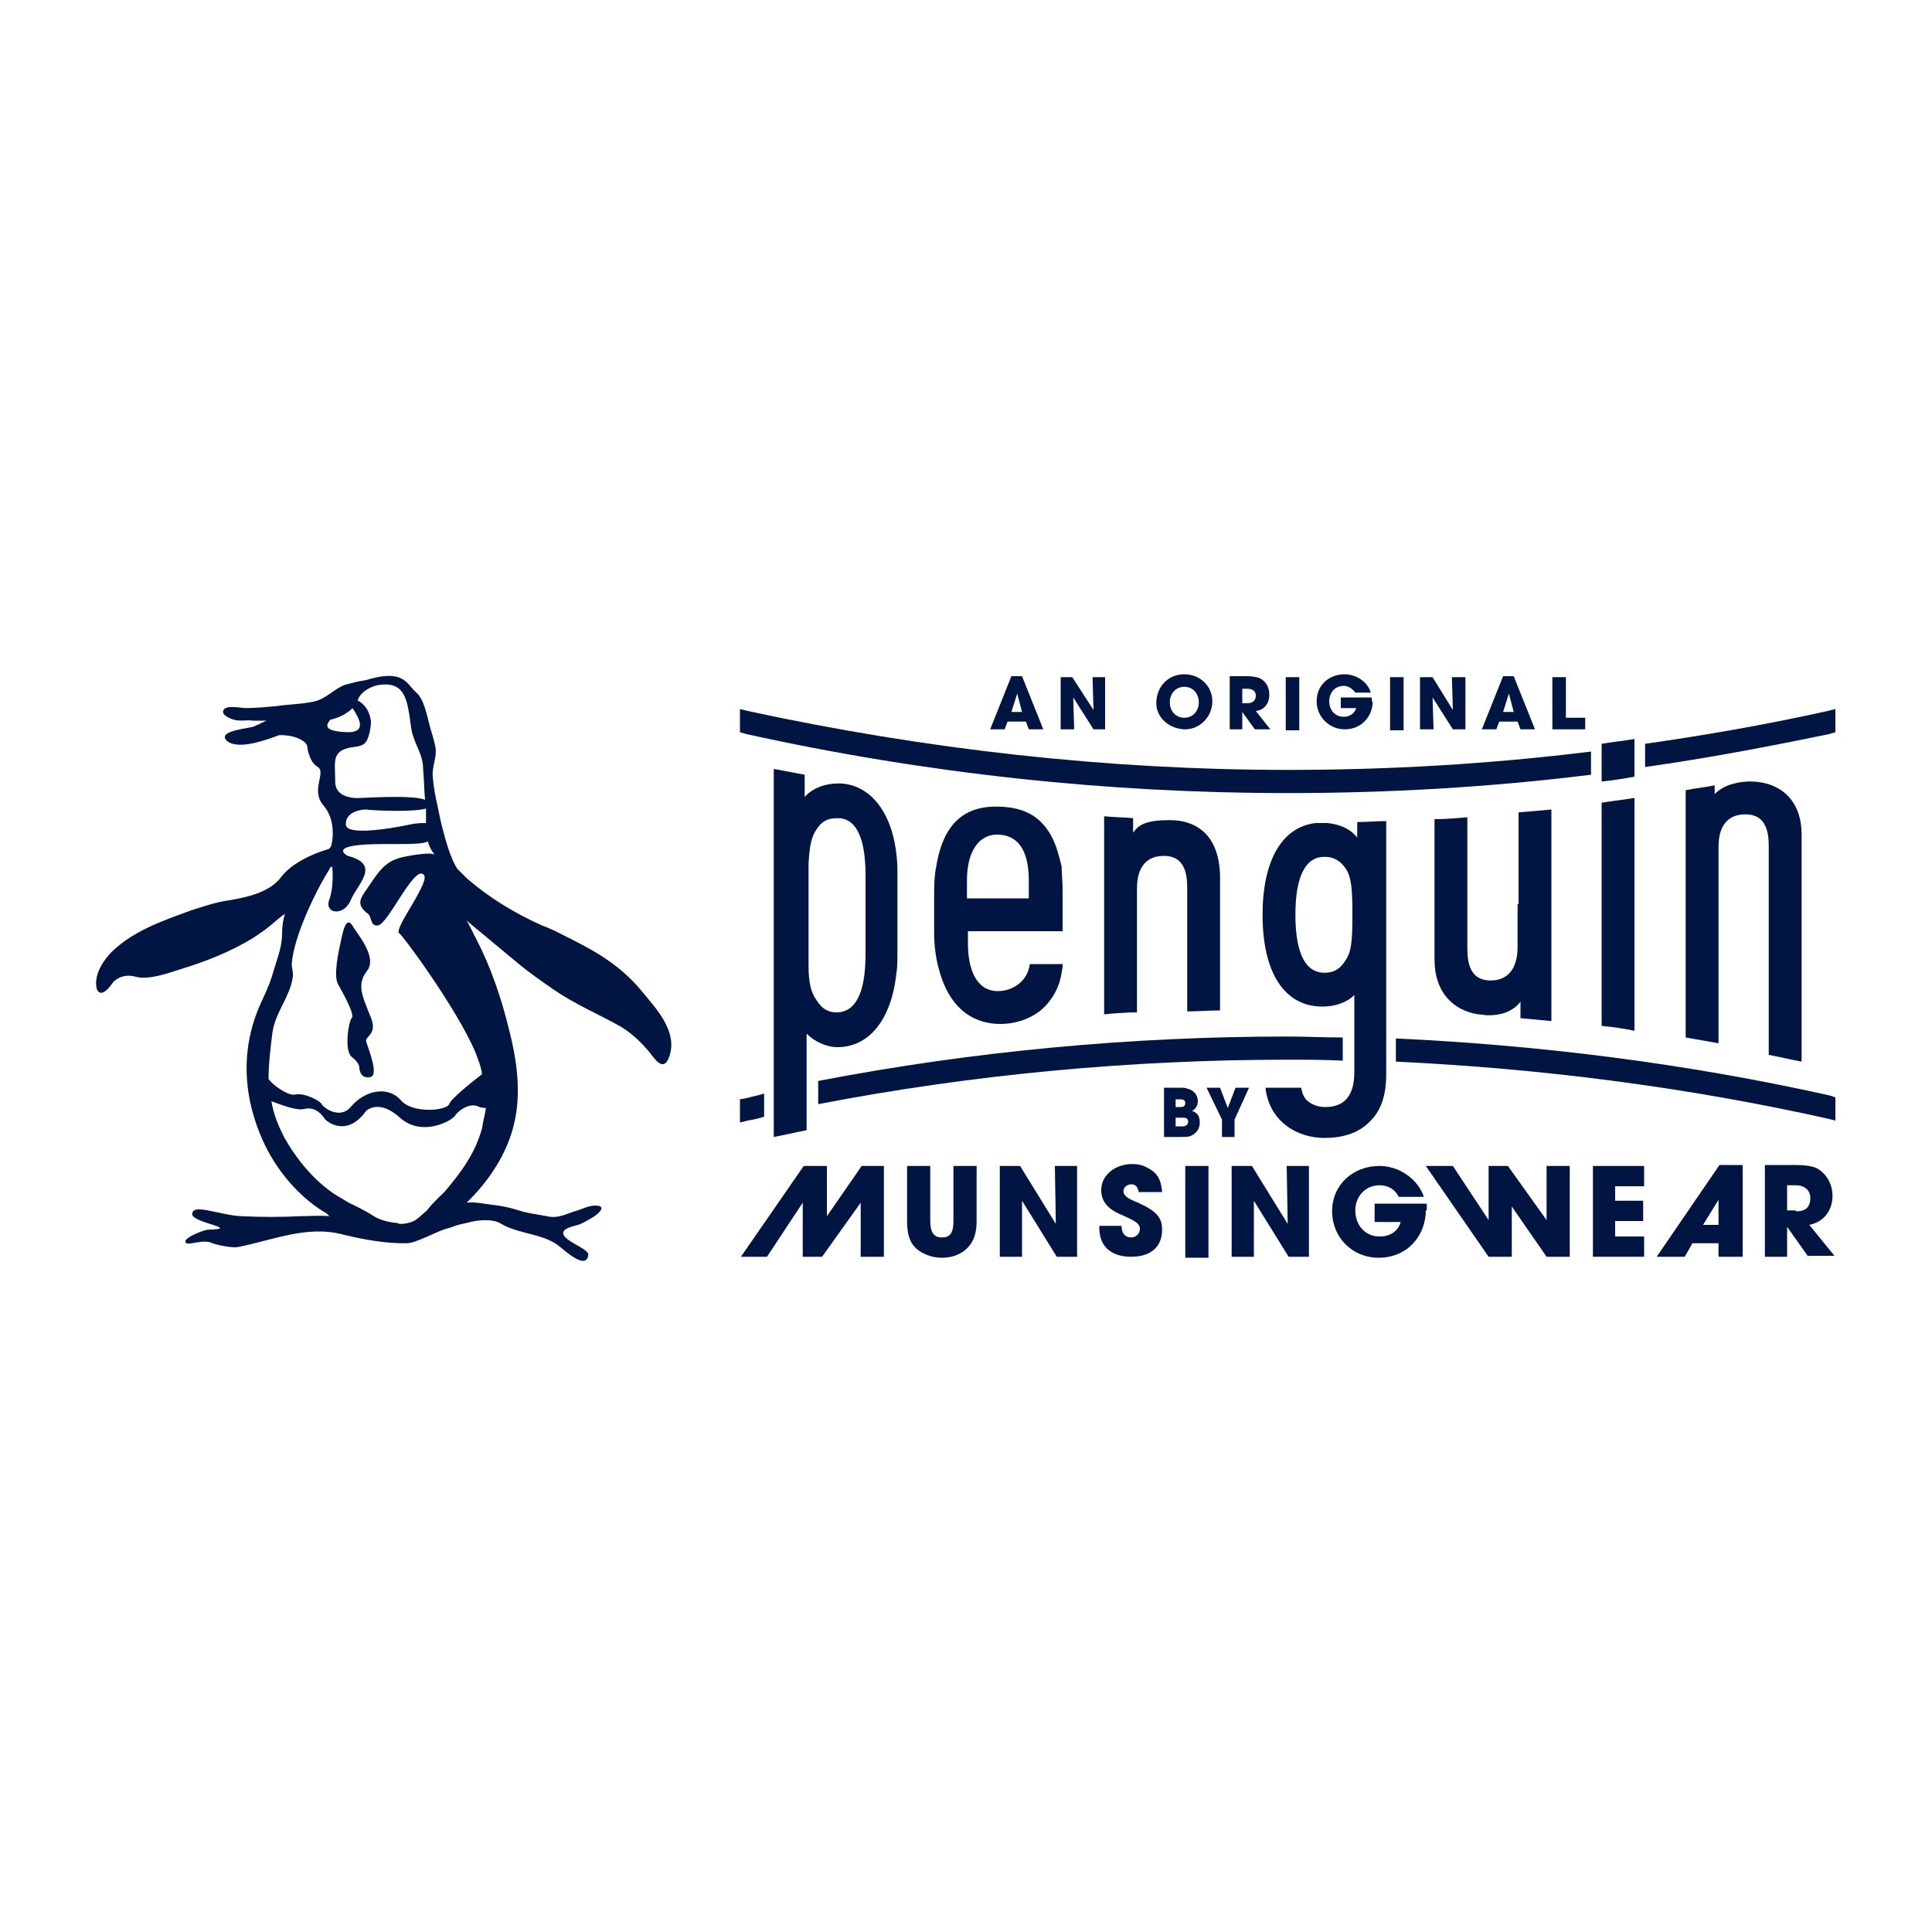 <?xml version="1.0" encoding="utf-8"?>
<!-- Generator: Adobe Illustrator 28.1.0, SVG Export Plug-In . SVG Version: 6.00 Build 0)  -->
<svg version="1.1" id="Layer_1" xmlns="http://www.w3.org/2000/svg" xmlns:xlink="http://www.w3.org/1999/xlink" x="0px" y="0px"
	 viewBox="0 0 200 200" style="enable-background:new 0 0 200 200;" xml:space="preserve">
<style type="text/css">
	.st0{fill:#001541;}
</style>
<g>
	<path class="st0" d="M66.6,102.8c-2.1-2.6-4.5-4.1-7.5-5.6c-1-0.5-1.9-1-3-1.4c-2.9-1.3-5.5-2.9-7.8-4.9c-0.3-0.3-0.6-0.6-0.9-0.9
		c0,0-0.8-0.8-1.8-5.1c-0.3-1.5-0.7-3-0.8-4.5c-0.1-1,0.4-1.9,0.3-2.9c-0.1-0.7-0.4-1.6-0.6-2.3c-0.3-1.1-0.6-2.9-1.5-3.6
		c-0.9-0.8-1.2-2.4-5.1-1.2c-0.7,0.1-1.5,0.3-2.2,0.5c-1.1,0.4-1.9,1.4-3.1,1.7c-1.3,0.3-2.7,0.3-4,0.5c-1.1,0.1-2.2,0.2-3.2,0.2
		c-0.5,0-2.1-0.4-2.3,0.3c-0.1,0.5,0.8,0.8,1.1,0.9c0.7,0.2,1.3,0,2,0.1c0,0,0.6,0,1.4,0c-0.4,0.2-0.9,0.4-1.3,0.6
		c-0.4,0.2-3.7,0.4-2.9,1.4c1.1,1.2,4.4-0.1,5.5-0.5c0,0,1.9-0.1,2.8,0.9l0.1,0.2c0,0,0.1,1.6,1.1,2.2c0.9,0.6-0.8,2.4,0.6,4
		c1.2,1.4,1,3.4,0.8,4.1c0,0-0.1,0.3-0.3,0.4c0,0-3.4,0.9-4.9,2.9c-1.2,1.6-3.6,2.1-5.4,2.4c-1.4,0.2-2.5,0.6-3.8,1
		c-3,1.1-6,2.1-8.3,4.3c-0.9,0.9-1.9,2.4-1.6,3.8c0,0,0.3,1.4,1.7-0.6c0,0,0.8-1,2.3-0.6c1.4,0.4,3.5-0.4,4.8-0.8
		c2.6-0.8,5.1-1.8,7.4-3.2c0.6-0.4,1.2-0.8,1.8-1.3c0.5-0.4,0.9-0.8,1.5-1.2c-0.2,0.6-0.3,1.3-0.3,2.1c0,1.4-0.6,2.8-1,4.2
		c-0.4,1.4-1.1,2.6-1.6,3.9c-1.3,3.4-1.4,7-0.4,10.5c2.1,7.5,7.6,10.3,7.6,10.3s0.1,0.1,0.3,0.3c-1-0.1-2,0-3,0c-2,0.1-4,0.1-6.1,0
		c-2.3-0.1-5.1-1.4-5.1-0.2c0,0.9,5.2,1.5,1.6,1.6c-0.3,0-2.5,0.8-2.3,1.3c0.1,0.3,1,0,1.3,0c0.5-0.1,1.1-0.1,1.5,0.1
		c0.5,0.2,2.1,0.5,2.6,0.4c3.6-0.7,7.2-2.3,10.9-1.3c3.7,0.9,5.5,0.9,6.6,0.9c0.9,0,2.9-1.1,3.8-1.4c0.2-0.1,0.8-0.2,1.2-0.4
		c0.3-0.1,0.7-0.2,1.2-0.3c1-0.3,2.7-0.5,3.6,0.1c1.9,1.1,4.5,1,6.1,2.4c0.3,0.2,2.7,2.5,2.9,0.8c0.1-0.7-3.2-1.6-2.5-2.5
		c0.3-0.4,1.3-0.5,1.7-0.7c0.5-0.2,0.9-0.5,1.3-0.7c0.6-0.4,1.5-1.2,0.2-1.2c-0.6,0-1.2,0.3-1.8,0.5c-1.1,0.3-2,0.9-3.2,0.6
		c-1-0.2-2-0.3-2.9-0.6c-0.9-0.3-1.9-0.5-2.9-0.6c-0.8-0.1-1.7-0.3-2.5-0.2c2.3-2.2,4.2-5.1,4.9-8.1c0.8-3.2,0.3-6.7-0.5-9.8
		c-0.8-3.3-1.9-6.5-3.4-9.4c-0.2-0.3-0.5-1.1-1-1.9l5.3,4.4c1.2,1,2.5,1.9,3.8,2.8c2.2,1.5,4.6,2.5,6.9,3.8c1.3,0.8,2.4,1.9,3.3,3.1
		c0.4,0.5,1,1.2,1.5,0.4C70.5,107,67.8,104.3,66.6,102.8 M44.1,85.2c-0.3,0-0.8,0-1.4,0.1c-2.8,0.6-7,1.2-6.9,0
		c0-1.2,1.4-1.5,2.1-1.5c0.6,0.1,4.9,0.3,6.2-0.1C44.1,84.3,44.1,84.7,44.1,85.2 M37.1,72.3c0.4-0.8,1.4-1.3,2.2-1.4
		c2.1-0.3,2.7,0.9,3,2.7c0.2,0.9,0.2,1.9,0.5,2.7c0.4,1.2,1,2,1,3.3c0.1,1.1,0.1,2.1,0.2,3.2c-0.7-0.3-2.5-0.4-6.6-0.2
		c0,0-2.7,0.3-2.7-1.7c0-2-0.4-3.1,1.5-3.5c0.5-0.1,1.1-0.1,1.5-0.4c0.5-0.4,0.7-1.7,0.7-2.3c-0.1-1-0.6-1.8-1.4-2.2
		C37.1,72.4,37.1,72.4,37.1,72.3 M34.2,74.5c0.9-0.2,1.7-0.6,2.3-1.2c0.7,1.1,1.5,2.5-0.5,2.5C33.3,75.7,33.8,75,34.2,74.5
		 M49.9,116.8c-0.7,2.6-2.2,4.6-3.9,6.6c-0.2,0.2-1.2,1.1-1.8,1.9c-0.5,0.4-1,1-1.6,1.2c-0.3,0.1-0.7,0.2-1.1,0.2
		c-0.1,0-0.2,0-0.4-0.1c-1.5-0.1-2.4-0.7-2.4-0.7l0,0c-0.9-0.6-2.2-1.2-2.6-1.4c-0.5-0.3-1-0.6-1.5-0.9c-2.2-1.5-3.9-3.6-5.2-5.9
		c-0.6-1.2-1.1-2.4-1.3-3.7c1.1,0.4,2.6,1,3.4,0.8c1.2-0.3,1.9,0.7,2.1,1c0.2,0.3,2.3,2,4.3-0.8c0,0,1.3-1.3,3.5,0.7
		c2.2,2,5.3,0.4,5.7-0.2c0.4-0.6,1.5-1.3,2.3-1c0.2,0.1,0.5,0.2,0.9,0.2C50.2,115.4,50,116.1,49.9,116.8 M49.2,108.9
		c0.3,0.8,0.6,1.5,0.7,2.3c-0.9,0.7-3.2,2.5-3.4,3.1c-0.3,0.7-3.8,1-5-0.4c-1.3-1.5-3.7-1.1-5.2,0.7c-1.1,1.3-2.8,0.1-3-0.3
		c-0.2-0.4-1.9-1.2-2.7-1c-0.7,0.2-2.3-0.9-2.8-1.6c0-1.6,0.2-3.2,0.4-4.8c0.3-2.1,1.8-3.7,2.1-5.7c0.1-0.5-0.1-0.9-0.1-1.4
		c0.2-3,2.7-7.8,3.3-8.8c0.2-0.4,0.5-0.8,0.7-1.2c0,0,0.1-0.2,0.2,0c0,0,0,0,0,0c0.1,1.1,0,2.5-0.3,3.3c-0.6,1.5,1.5,1.8,2.2,0.1
		c0.7-1.7,3.2-3.7-0.3-4.6c0,0-1.6-0.8,1-1.1c2.5-0.3,6.5,0.1,7.3-0.4c0.1,0.5,0.4,1,0.7,1.4c-0.3-0.4-3.5,0.2-3.9,0.4
		c-1.5,0.5-2.2,1.8-3.1,3.1c-0.8,1.1-1.1,1.7,0.1,2.6c0.4,0.3,0.2,1.3,1,1.2c1,0,3.7-6.1,4.7-5.3c1,0.5-3,5.5-2.5,6.1
		C41.4,96.4,47.3,104.4,49.2,108.9 M38.3,105.1c-0.8-2-1.4-3.2-0.3-4.6c1.1-1.4-1-3.8-1.4-4.5c-0.4-0.7-0.8-0.9-1.2,0.9
		c-0.4,1.8-0.9,4.1-0.4,5c0.5,0.9,1.8,3.2,1.4,3.5c-0.3,0.3-0.8,3.3,0,4c0.8,0.6,0.8,1.1,0.8,1.1c0,0.2,0.1,1.2,1.1,1
		c1-0.1-0.2-3-0.4-3.7C37.8,107.2,39.2,107.1,38.3,105.1"/>
	<path class="st0" d="M120.5,117.7v-5.1h1.6c0.4,0,0.6,0,0.8,0.1c0.6,0.1,1.1,0.6,1.1,1.3c0,0.4-0.2,0.8-0.6,1
		c0.6,0.2,0.8,0.6,0.8,1.2c0,0.5-0.2,0.9-0.6,1.2c-0.4,0.3-0.7,0.3-1.5,0.3H120.5z M122.2,114.6c0.3,0,0.5-0.1,0.5-0.4
		c0-0.3-0.2-0.4-0.5-0.4h-0.5v0.8H122.2z M122.4,116.6c0.4,0,0.6-0.2,0.6-0.5c0-0.3-0.2-0.4-0.6-0.4h-0.7v0.9H122.4z"/>
	<polygon class="st0" points="126.5,117.7 126.5,115.9 124.9,112.6 126.3,112.6 127.1,114.7 127.9,112.6 129.3,112.6 127.8,115.9 
		127.8,117.7 	"/>
	<path class="st0" d="M119.7,72.8c0-1.7,1.2-3,2.9-3c1.6,0,2.9,1.2,2.9,2.8c0,1.6-1.3,2.9-2.8,2.9C121.2,75.5,119.7,74.4,119.7,72.8
		 M124.1,72.7c0-0.9-0.6-1.6-1.5-1.6c-0.9,0-1.5,0.7-1.5,1.6c0,0.9,0.6,1.6,1.5,1.6C123.5,74.3,124.1,73.6,124.1,72.7"/>
	<path class="st0" d="M129.9,75.5l-1.3-1.8h0v1.8h-1.3v-5.5h1.8c0.6,0,1,0.1,1.3,0.2c0.6,0.3,1,0.9,1,1.7c0,0.9-0.5,1.6-1.4,1.7
		l1.5,1.9H129.9z M129.1,72.8c0.6,0,0.9-0.3,0.9-0.8c0-0.5-0.4-0.7-0.9-0.7h-0.5v1.5H129.1z"/>
	<rect x="133.1" y="70.1" class="st0" width="1.4" height="5.5"/>
	<path class="st0" d="M142.1,72.6c0,1.5-1.1,2.9-2.9,2.9c-1.6,0-2.9-1.3-2.9-2.9c0-1.7,1.3-2.8,2.9-2.8c1.2,0,2.4,0.8,2.7,1.9h-1.6
		c-0.3-0.4-0.7-0.7-1.2-0.7c-0.9,0-1.5,0.7-1.5,1.6c0,0.9,0.6,1.6,1.5,1.6c0.6,0,1.1-0.3,1.3-0.9h-1.6v-1.1h3.2V72.6z"/>
	<rect x="143.9" y="70.1" class="st0" width="1.4" height="5.5"/>
	<polygon class="st0" points="150.4,75.5 148.3,72.2 148.4,75.5 147,75.5 147,70.1 148.3,70.1 150.4,73.5 150.3,70.1 151.7,70.1 
		151.7,75.5 	"/>
	<polygon class="st0" points="113.2,75.5 111.1,72.2 111.2,75.5 109.8,75.5 109.8,70.1 111,70.1 113.2,73.5 113.1,70.1 114.4,70.1 
		114.4,75.5 	"/>
	<path class="st0" d="M157.4,75.5l-0.3-0.8h-1.9l-0.3,0.8h-1.5l2.2-5.5h1.1l2.2,5.5H157.4z M156.2,71.8L156.2,71.8l-0.6,1.9h1.1
		L156.2,71.8z"/>
	<path class="st0" d="M106.5,75.5l-0.3-0.8h-1.9l-0.3,0.8h-1.5l2.2-5.5h1.1l2.2,5.5H106.5z M105.3,71.8L105.3,71.8l-0.6,1.9h1.1
		L105.3,71.8z"/>
	<polygon class="st0" points="160.7,75.5 160.7,70.1 162.1,70.1 162.1,74.3 164.1,74.3 164.1,75.5 	"/>
	<polygon class="st0" points="89.1,130.1 89.1,124.5 89.1,124.5 85.1,130.1 83.1,130.1 83.1,124.5 83.1,124.5 79.4,130.1 
		76.7,130.1 83.2,120.7 85.6,120.7 85.6,125.9 85.6,125.9 89.2,120.7 91.5,120.7 91.5,130.1 	"/>
	<polygon class="st0" points="162.5,120.7 162.5,130.1 160.1,130.1 156.5,124.9 156.5,124.9 156.5,130.1 154.1,130.1 147.6,120.7 
		150.4,120.7 154.1,126.3 154.1,126.3 154.1,120.7 156.1,120.7 160.1,126.3 160.1,126.3 160.1,120.7 	"/>
	<path class="st0" d="M98.7,120.7h2.4v5.7c0,1-0.2,1.7-0.5,2.2c-0.6,1-1.7,1.6-3.1,1.6c-0.8,0-1.4-0.2-2-0.5
		c-1.1-0.6-1.6-1.5-1.6-3.3v-5.7h2.4v5.7c0,1.2,0.4,1.7,1.2,1.7c0.8,0,1.2-0.4,1.2-1.7V120.7z"/>
	<polygon class="st0" points="109.4,130.1 105.8,124.3 105.8,130.1 103.5,130.1 103.5,120.7 105.6,120.7 109.3,126.7 109.2,120.7 
		111.5,120.7 111.5,130.1 	"/>
	<path class="st0" d="M117.9,123.5c-0.1-0.7-0.4-0.9-0.8-0.9c-0.4,0-0.8,0.3-0.8,0.7c0,0.5,0.5,0.8,1.5,1.2c2,0.9,2.5,1.6,2.5,2.8
		c0,1.8-1.2,2.8-3.2,2.8c-2,0-3.3-1-3.3-3v-0.2h2.3c0,0.8,0.4,1.2,1,1.2c0.5,0,0.9-0.4,0.9-0.9c0-0.7-1-1-1.8-1.4
		c-1.5-0.6-2.2-1.4-2.2-2.6c0-1.6,1.5-2.7,3.2-2.7c0.6,0,1.1,0.1,1.6,0.4c1,0.5,1.4,1.2,1.5,2.5H117.9z"/>
	<rect x="122.7" y="120.7" class="st0" width="2.4" height="9.5"/>
	<polygon class="st0" points="133.4,130.1 129.8,124.3 129.8,130.1 127.5,130.1 127.5,120.7 129.6,120.7 133.3,126.7 133.2,120.7 
		135.5,120.7 135.5,130.1 	"/>
	<path class="st0" d="M147.6,125.3c0,2.5-1.8,4.9-4.9,4.9c-2.7,0-4.8-2.1-4.8-4.8c0-2.8,2.2-4.7,4.9-4.7c2.1,0,4,1.4,4.6,3.2h-2.6
		c-0.4-0.8-1.1-1.2-2-1.2c-1.5,0-2.5,1.2-2.5,2.6c0,1.5,1,2.7,2.5,2.7c1.1,0,1.9-0.5,2.2-1.5h-2.7v-1.9h5.4V125.3z"/>
	<polygon class="st0" points="164.9,130.1 164.9,120.7 170.2,120.7 170.2,122.8 167.2,122.8 167.2,124.3 170.1,124.3 170.1,126.4 
		167.2,126.4 167.2,128 170.2,128 170.2,130.1 	"/>
	<path class="st0" d="M177.9,130.1v-1.4h-2.7l-0.8,1.4h-2.9l6.5-9.5h2.4v9.5H177.9z M177.9,124.2L177.9,124.2l-1.6,2.6h1.6V124.2z"
		/>
	<path class="st0" d="M187.2,130.1l-2.2-3.1h0v3.1h-2.3v-9.5h3.1c1,0,1.7,0.1,2.2,0.3c1,0.5,1.7,1.6,1.7,2.9c0,1.5-0.9,2.7-2.4,3
		l2.6,3.2H187.2z M185.9,125.4c1,0,1.5-0.4,1.5-1.4c0-0.8-0.6-1.3-1.5-1.3H185v2.6H185.9z"/>
	<path class="st0" d="M84.7,111.9v2.4c16.1-3.1,32.5-4.6,48.6-4.6c1.9,0,3.8,0,5.7,0.1v-2.4c-1.9,0-3.8-0.1-5.7-0.1
		C117.2,107.3,100.8,108.8,84.7,111.9"/>
	<path class="st0" d="M189.4,113.4c-14.8-3.3-29.9-5.2-44.9-5.9v2.4c14.9,0.7,29.9,2.6,44.7,5.9l0.8,0.2l0-2.4L189.4,113.4z"/>
	<path class="st0" d="M77.2,113.7l-0.6,0.1v2.4l0.8-0.2c0.6-0.1,1.1-0.2,1.7-0.4v-2.4C78.5,113.4,77.9,113.5,77.2,113.7L77.2,113.7z
		"/>
	<path class="st0" d="M133.3,82.1c10.4,0,20.9-0.6,31.4-1.9l0-2.4c-10.5,1.3-20.9,1.9-31.4,1.9c-18.6,0-37.4-2.1-55.9-6.1l-0.8-0.2
		v2.4l0.7,0.2C95.9,80.1,114.7,82.1,133.3,82.1"/>
	<path class="st0" d="M189.2,73.6c-6.3,1.4-12.6,2.5-18.9,3.4l0,2.4c6.4-0.9,12.7-2.1,19-3.4l0.7-0.2v-2.4L189.2,73.6z"/>
	<polyline class="st0" points="169.2,106.8 169.2,106.8 169.2,106.8 169.2,106.8 	"/>
	<path class="st0" d="M140.5,86.7c-0.8-1-2-1.4-3.1-1.5c-0.4,0-0.8,0-1.2,0c-3.5,0.4-5.5,3.9-5.5,9.5c0,0,0,0,0,0
		c0,5.9,2.2,9.5,6.2,9.5c1.3,0,2.5-0.4,3.3-1.2v8c0,2.5-1.1,3.6-3,3.6c-0.7,0-1.3-0.2-1.8-0.6c-0.4-0.3-0.6-0.8-0.7-1.4H131
		c0.4,3.6,3.4,5.2,6.1,5.2c2.1,0,3.7-0.6,4.8-1.8c1.1-1.1,1.6-2.7,1.6-4.8v-6.7v-2.2v-7.5V85c-1,0-2,0.1-3,0.1
		C140.5,85.6,140.5,86.2,140.5,86.7 M140,94.7c0,2.7-0.1,3.8-0.7,4.7c-0.5,0.8-1.1,1.3-2.2,1.3c-1.9,0-3-1.9-3-6v0v0
		c0-4.1,1.1-6,3-6c1.1,0,1.7,0.5,2.2,1.2C139.9,90.8,140,92,140,94.7L140,94.7z"/>
	<path class="st0" d="M86.8,81.1c-1.4,0-2.7,0.5-3.5,1.4v-2.3c-1.1-0.2-2.1-0.4-3.2-0.6v38.1c1.1-0.2,2.3-0.5,3.4-0.7v-10
		c0.8,0.8,2,1.4,3.2,1.4c3.3,0,5.6-2.9,6.1-7.7c0.1-0.6,0.1-1.2,0.1-1.9v-8.1c0-0.3,0-0.6,0-0.9C92.7,84.1,90,81.1,86.8,81.1
		 M89.6,90.6L89.6,90.6L89.6,90.6v8.2c0,4.1-1.1,6-3,6c-1,0-1.6-0.5-2.1-1.3c-0.5-0.7-0.8-1.7-0.8-3.5c0-0.3,0-3.4,0-5v-0.9
		c0-1.5,0-4.4,0-4.7c0.1-1.8,0.3-2.8,0.8-3.5c0.5-0.8,1.1-1.2,2.1-1.2C88.5,84.6,89.6,86.5,89.6,90.6L89.6,90.6z"/>
	<path class="st0" d="M121.1,84.9c-2.3,0-3.2,0.4-3.8,1.3c0-0.5,0-1,0-1.5c-1-0.1-2-0.1-3-0.2v10.7v0.7v9.1c1.1-0.1,2.3-0.2,3.4-0.2
		v-8.8v-0.7v-3.3c0-2.4,1.1-3.4,2.8-3.4c2.1,0,2.4,1.8,2.4,3.3v3.5v0.7v8.6c1.1,0,2.3-0.1,3.4-0.1v-8.4v-0.7v-4.6
		C126.3,86.6,124,84.9,121.1,84.9"/>
	<path class="st0" d="M157.1,93.6v1.1V98c0,2.4-1.1,3.5-2.8,3.5c-2.1,0-2.4-1.8-2.4-3.3v-3.4v-1.1v-9.1c-1.1,0.1-2.3,0.2-3.4,0.2
		v8.8v1.1v4.6c0,3.5,2,5.3,4.5,5.7c0.3,0,0.7,0.1,1,0.1c0,0,0.1,0,0.1,0c1.5,0,2.6-0.5,3.3-1.4c0,0.6,0,1.2,0,1.7
		c1.1,0.1,2.1,0.2,3.2,0.3v-11v-1.1v-9.8c-1.1,0.1-2.3,0.2-3.4,0.3V93.6z"/>
	<path class="st0" d="M180.9,80.9c-1.5,0.1-2.6,0.5-3.4,1.3c0-0.2,0-0.7,0-0.9c-1,0.2-2,0.3-3,0.5v13.3v1.2v11.1
		c1.1,0.2,2.3,0.4,3.4,0.6V96.4v-1.2v-7.5c0-2.4,1.1-3.4,2.8-3.4c2.1,0,2.4,1.8,2.4,3.3v7.7v1.2v12.7c1.1,0.2,2.3,0.5,3.4,0.7V96.4
		v-1.2v-8.8C186.5,82.4,183.8,80.8,180.9,80.9"/>
	<path class="st0" d="M108.7,86.3c-1.1-1.8-2.7-2.8-5.6-2.8c-3.9,0-5.6,2.5-6.2,6.3c-0.2,1-0.2,2.1-0.2,3.3v3.4
		c0,1.5,0.2,2.9,0.6,4.2c0.9,3.1,2.9,5.3,6.3,5.3c1.3,0,2.8-0.4,4-1.3c1-0.8,2-2.1,2.3-4c0-0.2,0.1-0.4,0.1-0.7v-0.2h-3.4
		c-0.2,1.8-1.8,2.8-3.3,2.8c-2.3,0-3.1-2.4-3.1-4.9v-1.3h9.8v-4.4c0-0.8-0.1-1.5-0.1-2.3C109.6,88.5,109.3,87.3,108.7,86.3
		 M106.5,93h-6.4v-1.9c0-2.9,1.2-4.7,3.1-4.7c2.6,0,3.3,2.3,3.3,4.7V93z"/>
	<path class="st0" d="M169.2,87l0-4.4c-1.1,0.2-2.3,0.3-3.4,0.5l0,3.9l0,1.1l0,18.1c1.1,0.1,2.4,0.3,3.4,0.5c0,0,0,0,0,0l0-18.6
		L169.2,87z"/>
	<path class="st0" d="M169.2,76.5c-1.1,0.2-2.3,0.3-3.4,0.5l0,3.9c1.1-0.1,2.3-0.3,3.4-0.5L169.2,76.5z"/>
</g>
</svg>

